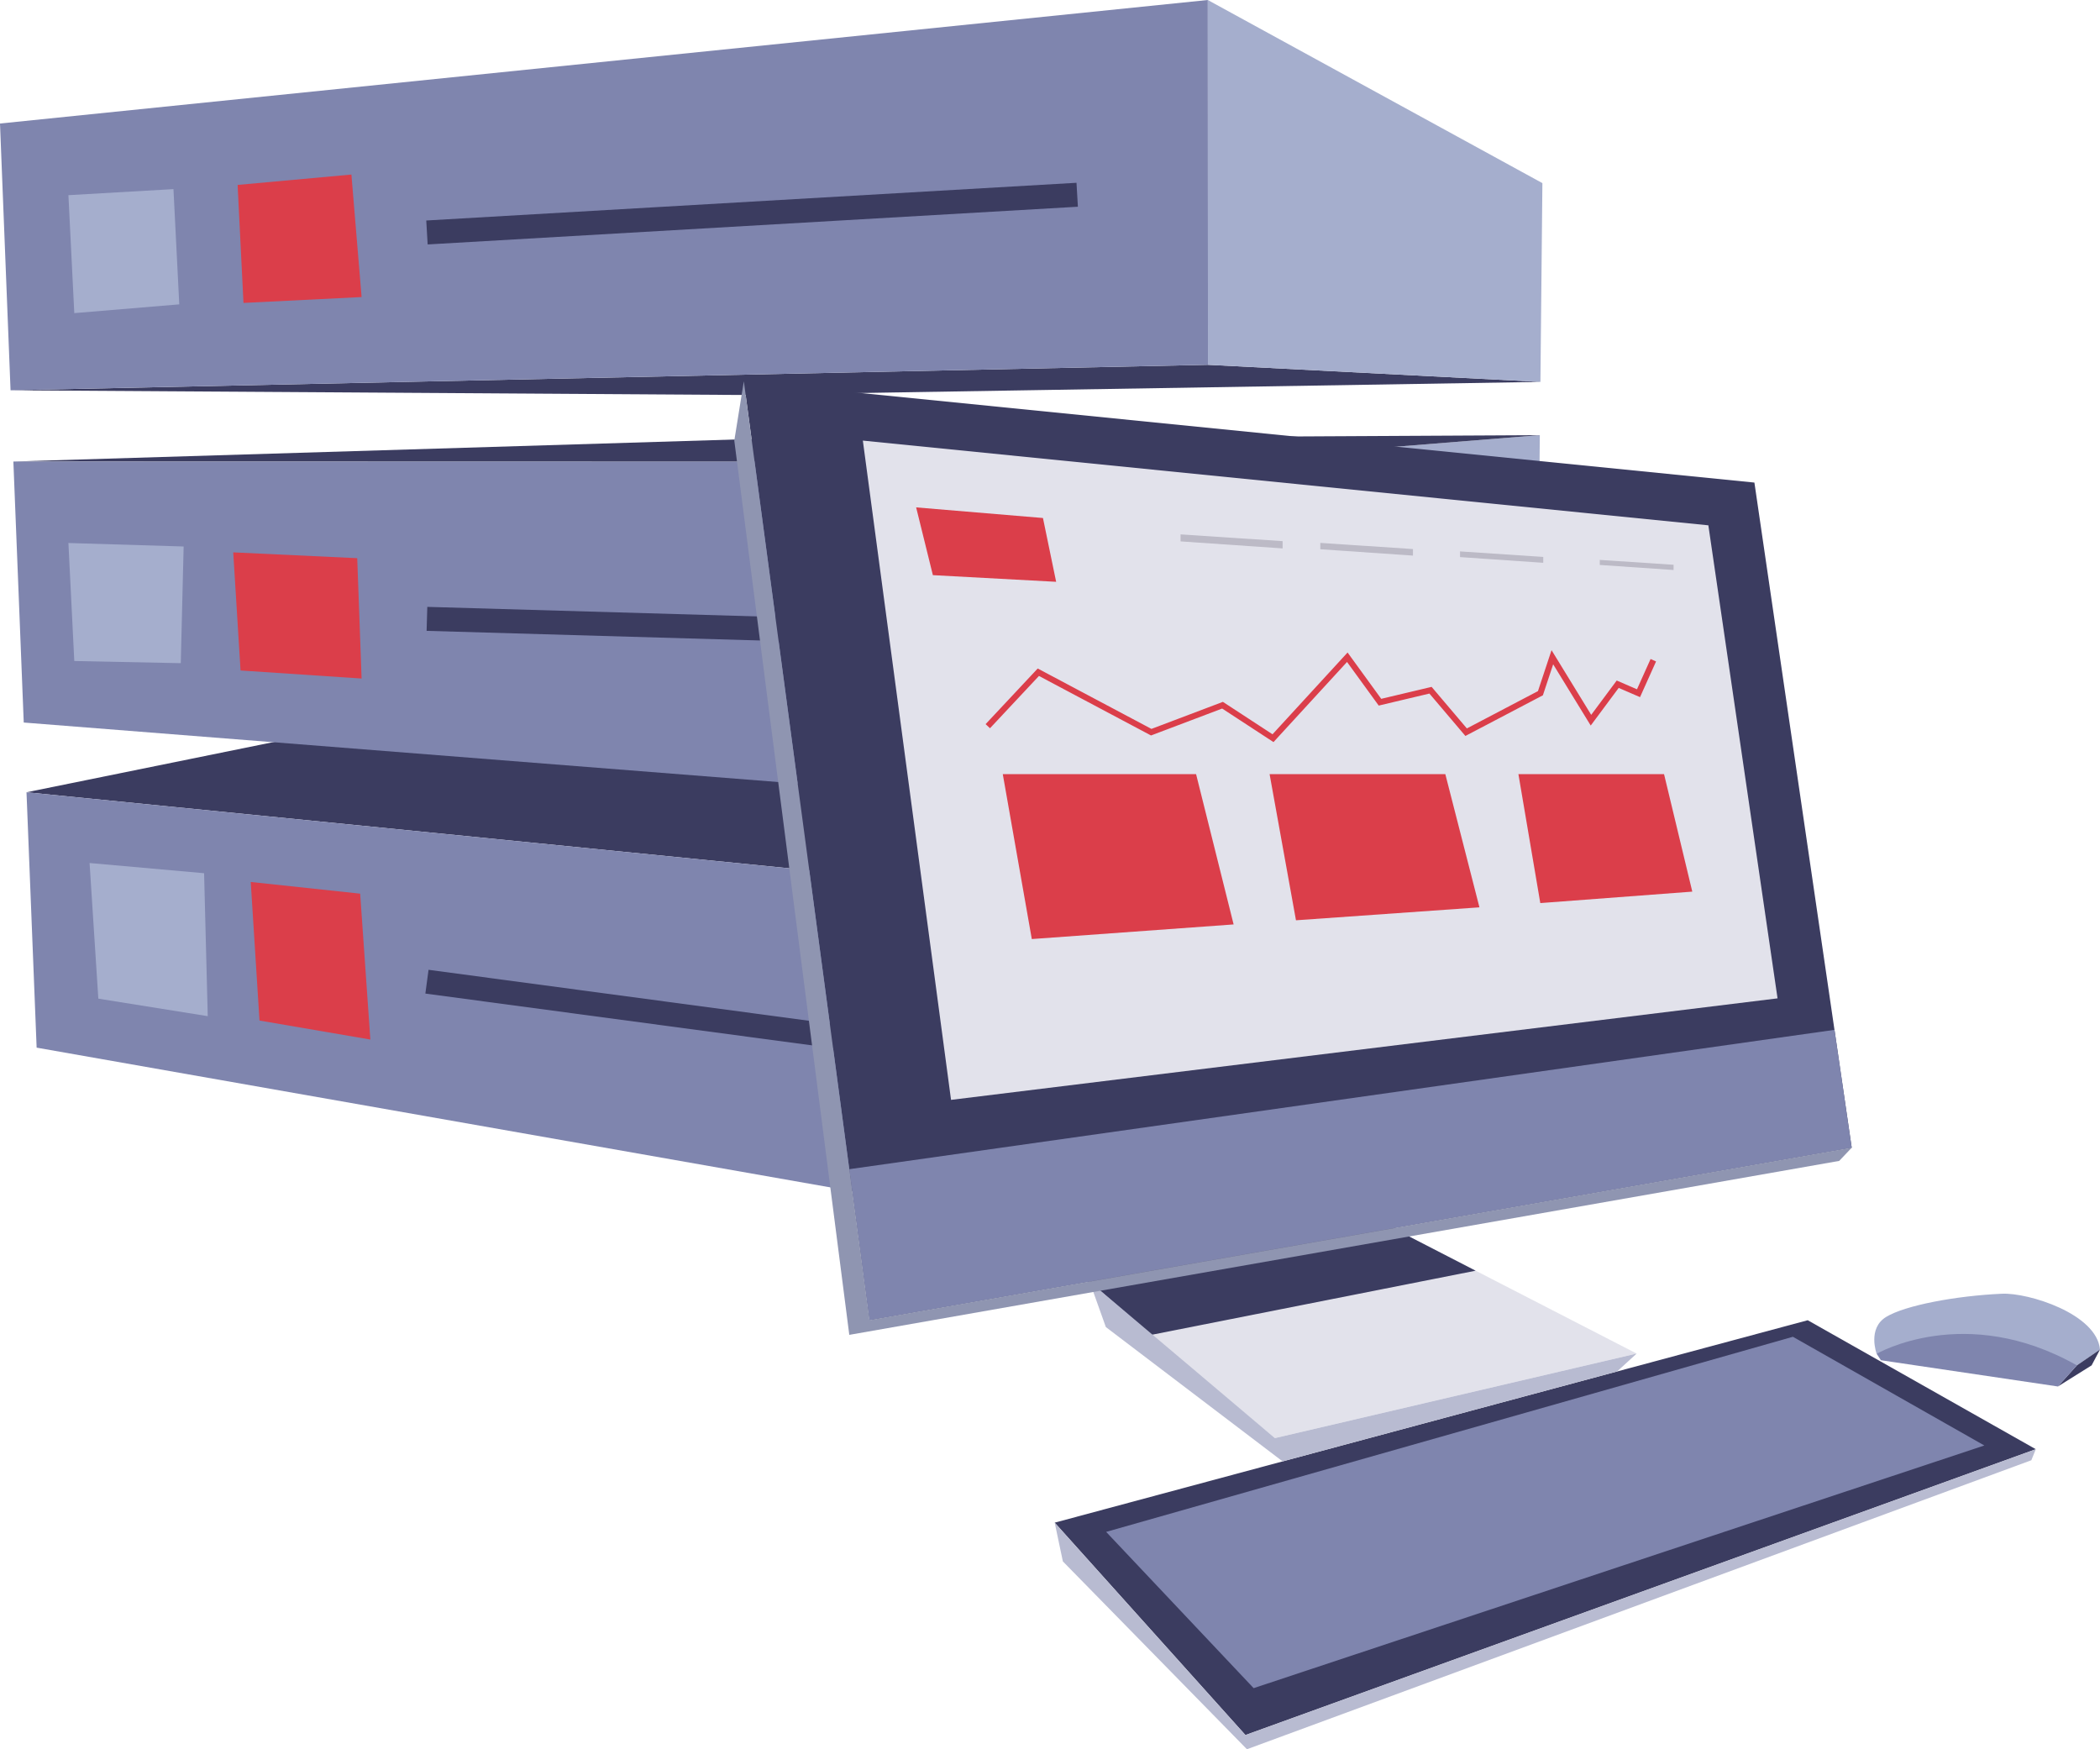 <svg xmlns="http://www.w3.org/2000/svg" viewBox="0 0 350.25 291.73"><defs><style>.cls-1{isolation:isolate;}.cls-2{fill:#3b3c60;}.cls-3{fill:#a5aecd;}.cls-4{fill:#7f85ae;}.cls-5{fill:#db3e4a;}.cls-11,.cls-6{fill:none;stroke-miterlimit:10;}.cls-6{stroke:#3b3c60;stroke-width:4px;}.cls-7{fill:#e2e2eb;}.cls-8{fill:#b8bbd1;}.cls-9{fill:#8f95b1;}.cls-10{fill:#bcbac6;}.cls-11{stroke:#db3e4a;}</style></defs><title>Asset 4</title><g id="Layer_2" data-name="Layer 2"><g id="Layer_1-2" data-name="Layer 1"><g class="cls-1"><polygon class="cls-2" points="1.76 65.09 123.32 65.87 256.92 63.69 201.47 60.84 1.76 65.09"/><polygon class="cls-3" points="201.47 60.84 256.92 63.69 257.25 30.54 201.44 0 201.47 60.84"/><polygon class="cls-4" points="0 20.6 1.76 65.09 201.47 60.84 201.44 0 0 20.6"/></g><g class="cls-1"><polygon class="cls-3" points="201.56 209.13 256.07 146.01 256.4 113.92 201.53 151.78 201.56 209.13"/><polygon class="cls-2" points="201.53 151.78 256.4 113.92 123.99 107.83 4.42 132.13 201.53 151.78"/><polygon class="cls-4" points="4.42 132.13 6.11 174.72 201.56 209.13 201.53 151.78 4.42 132.13"/></g><g class="cls-1"><polygon class="cls-3" points="201.52 136.08 256.49 105.19 256.82 72.57 201.48 77.02 201.52 136.08"/><polygon class="cls-2" points="201.48 77.02 256.82 72.57 123.44 73.27 2.23 76.97 201.48 77.02"/><polygon class="cls-4" points="2.23 76.97 3.96 120.5 201.52 136.08 201.48 77.02 2.23 76.97"/></g><polygon class="cls-3" points="11.41 32.55 12.39 52.22 29.9 50.76 28.93 31.54 11.41 32.55"/><polygon class="cls-5" points="39.63 30.84 40.61 50.52 60.31 49.54 58.61 29.11 39.63 30.84"/><polygon class="cls-3" points="11.41 90.56 12.39 110.24 30.15 110.6 30.63 91.14 11.41 90.56"/><polygon class="cls-5" points="38.9 92.12 40.12 111.82 60.31 113.16 59.58 93.09 38.9 92.12"/><polygon class="cls-3" points="14.94 143.93 16.4 166.55 34.65 169.47 34.04 145.63 14.94 143.93"/><polygon class="cls-5" points="41.82 147.09 43.28 170.2 61.77 173.37 60.07 149.04 41.82 147.09"/><line class="cls-6" x1="71.21" y1="38.77" x2="179.66" y2="32.48"/><line class="cls-6" x1="71.21" y1="103.21" x2="179.66" y2="106.35"/><line class="cls-6" x1="71.21" y1="163.72" x2="180.71" y2="178.39"/><polygon class="cls-7" points="178.87 211.64 212.64 239.84 272.97 225.74 228.38 202.79 178.87 211.64"/><polygon class="cls-2" points="124.06 63.59 145.02 220.18 308.84 191.41 292.61 80.48 124.06 63.59"/><polygon class="cls-7" points="143.91 73.48 158.62 183.43 296.47 166.5 284.93 87.61 143.91 73.48"/><polygon class="cls-2" points="232.36 204.84 246.11 211.92 192.02 222.62 181.73 213.73 232.36 204.84"/><polyline class="cls-4" points="141.65 194.99 145.02 220.18 308.84 191.41 305.97 171.75"/><polygon class="cls-2" points="175.91 253.94 301.5 220.18 339.54 241.69 207.72 289.36 175.91 253.94"/><polygon class="cls-4" points="184.49 255.48 209.09 281.54 330.96 241.07 299.03 222.94 184.49 255.48"/><polygon class="cls-8" points="175.91 253.94 177.27 260.4 207.97 291.73 338.8 243.53 339.54 241.69 207.72 289.36 175.91 253.94"/><polygon class="cls-8" points="181.73 213.73 184.44 221.32 213.92 243.72 269.7 228.73 272.97 225.74 212.64 239.84 181.73 213.73"/><polygon class="cls-9" points="124.06 63.59 122.47 73.48 141.65 222.62 306.75 193.61 308.84 191.41 145.02 220.18 124.06 63.59"/><polygon class="cls-5" points="152.8 84.62 173.95 86.39 176.15 97.03 155.59 95.92 152.8 84.62"/><polygon class="cls-10" points="196.9 89.12 213.92 90.25 213.92 91.46 196.9 90.29 196.9 89.12"/><polygon class="cls-10" points="235.66 92.66 220.21 91.6 220.21 90.54 235.66 91.57 235.66 92.66"/><polygon class="cls-10" points="257.39 93.86 243.51 92.91 243.51 91.96 257.39 92.88 257.39 93.86"/><polygon class="cls-10" points="266.82 93.38 279.13 94.19 279.13 95.06 266.82 94.22 266.82 93.38"/><polygon class="cls-5" points="199.49 129.11 167.25 129.11 172.09 156.61 205.75 154.17 199.49 129.11"/><polygon class="cls-5" points="241.06 129.11 211.75 129.11 216.15 153.48 246.75 151.32 241.06 129.11"/><polygon class="cls-5" points="277.54 129.11 253.25 129.11 256.9 150.61 282.25 148.7 277.54 129.11"/><path class="cls-3" d="M333.9,215.76c4.39-.2,15.82,3.34,16.35,9.32l-3.87,2.64-11.25-.87L313,225.78s-1.58-4.22,1.58-6.15S326.17,216.11,333.9,215.76Z"/><polygon class="cls-2" points="343.22 231.23 348.85 227.71 350.25 225.07 346.39 227.71 343.22 231.23"/><path class="cls-4" d="M313,225.78s14.77-8.61,33.4,1.93l-3.16,3.52-29.53-4.38Z"/><polyline class="cls-11" points="164.75 121.11 173.18 112.11 192.01 122.11 203.9 117.61 212.32 123.11 224.71 109.61 230.16 117.11 238.59 115.11 244.53 122.11 256.92 115.61 258.91 109.61 265.35 120.11 269.81 114.11 273.28 115.61 275.75 110.11"/></g></g></svg>
